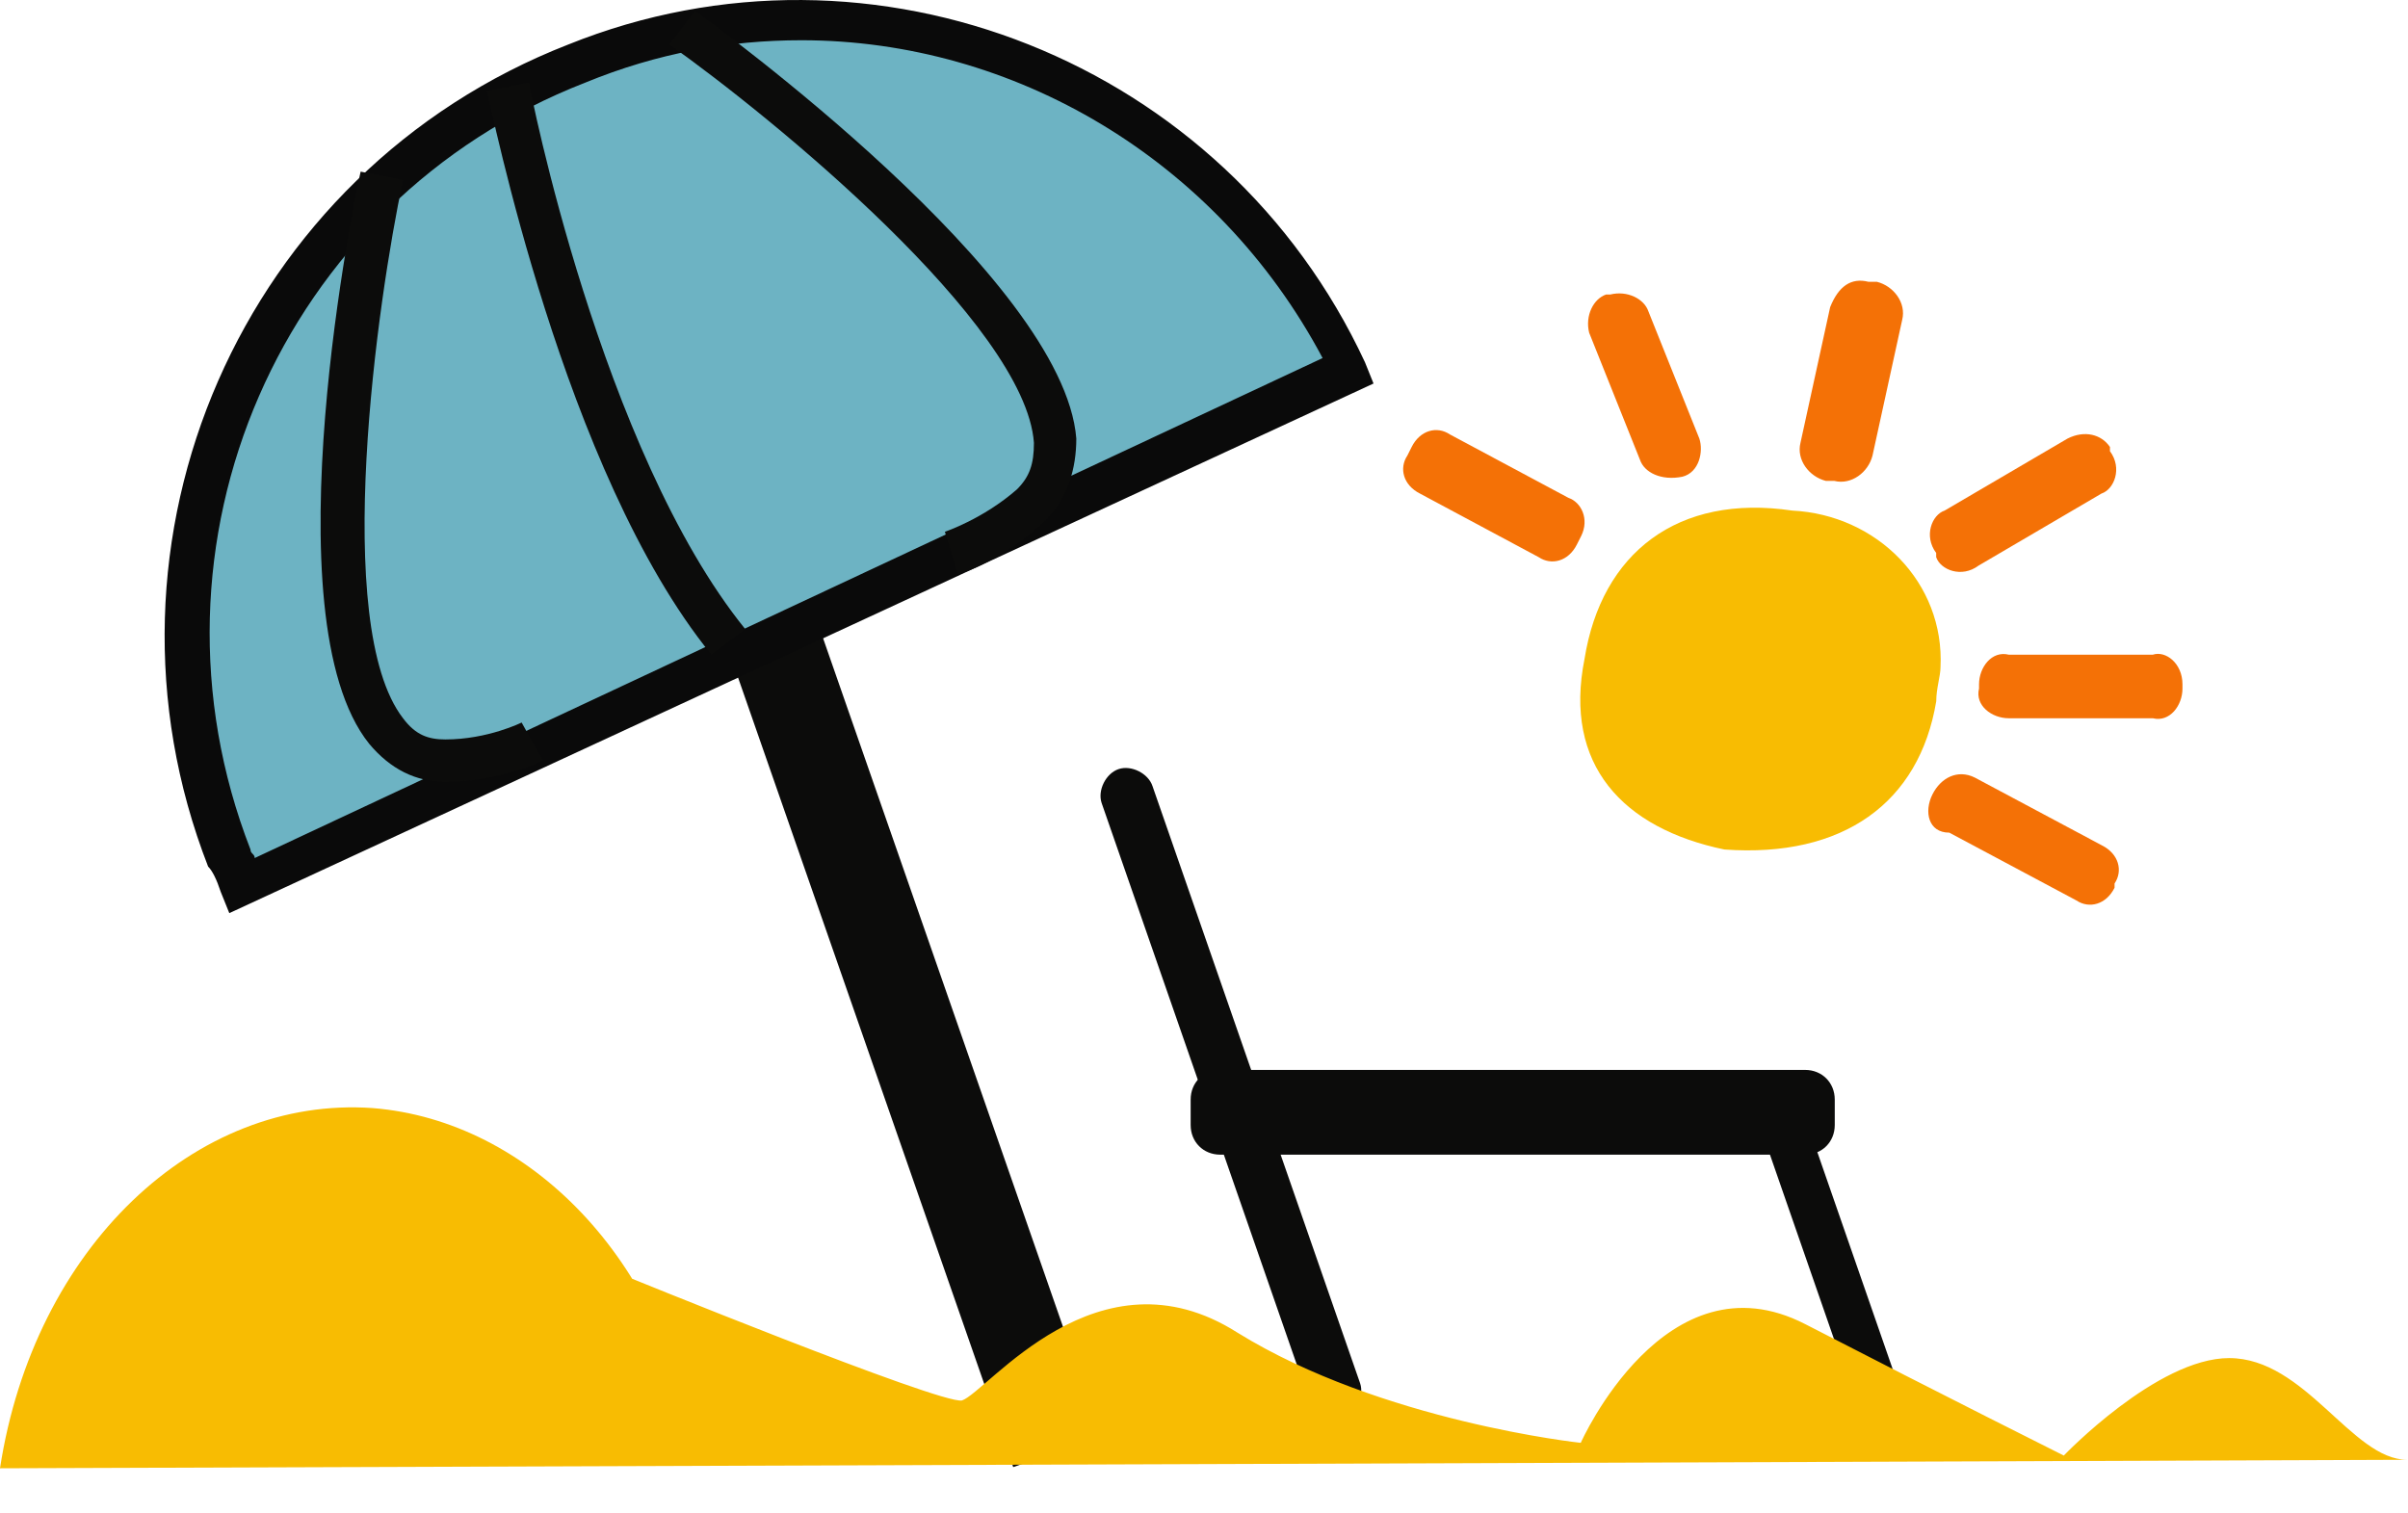 <svg width="35" height="22" viewBox="0 0 35 22" fill="none" xmlns="http://www.w3.org/2000/svg">
<path d="M9.643 2.618L8.363 3.063L14.727 21.327L16.006 20.881L9.643 2.618Z" fill="#0C0C0B"/>
<path d="M19.03 20.358L16.012 11.673C15.95 11.488 16.074 11.242 16.259 11.18C16.443 11.118 16.69 11.242 16.751 11.426L19.77 20.111C19.831 20.296 19.708 20.543 19.523 20.604C19.338 20.666 19.092 20.604 19.03 20.358Z" fill="#0C0C0B"/>
<path d="M27.095 20.727L25.555 16.292C25.494 16.108 25.555 15.923 25.74 15.861C25.925 15.8 26.11 15.861 26.171 16.046L27.711 20.481C27.773 20.666 27.711 20.85 27.526 20.912C27.342 20.974 27.157 20.85 27.095 20.727Z" fill="#0C0C0B"/>
<path d="M26.237 16.785H17.737C17.49 16.785 17.306 16.6 17.306 16.354V15.984C17.306 15.738 17.49 15.553 17.737 15.553H26.237C26.483 15.553 26.668 15.738 26.668 15.984V16.354C26.668 16.6 26.483 16.785 26.237 16.785Z" fill="#0C0C0B"/>
<path d="M3.517 12.843L19.593 5.328C17.622 1.139 12.694 -0.832 8.383 0.893C3.825 2.679 1.545 7.853 3.332 12.412C3.393 12.535 3.455 12.658 3.517 12.843Z" fill="#6DB3C3"/>
<path d="M3.333 13.274L3.209 12.966C3.148 12.781 3.086 12.658 3.025 12.597C1.177 7.854 3.517 2.495 8.26 0.647C12.695 -1.139 17.808 0.893 19.84 5.267L19.964 5.575L3.333 13.274ZM11.648 0.585C10.601 0.585 9.554 0.77 8.507 1.201C4.072 2.926 1.916 7.915 3.641 12.35C3.641 12.412 3.702 12.412 3.702 12.473L19.224 5.205C17.685 2.31 14.728 0.585 11.648 0.585Z" fill="#0A0A0A"/>
<path d="M25.064 12.349C23.585 12.041 22.723 11.117 23.031 9.578C23.277 8.038 24.386 7.175 26.049 7.422C27.281 7.483 28.267 8.469 28.205 9.701C28.205 9.824 28.143 10.009 28.143 10.194C27.897 11.672 26.788 12.473 25.064 12.349Z" fill="#F8BC02"/>
<path d="M27.156 4.096H27.279C27.525 4.157 27.71 4.404 27.648 4.65L27.217 6.621C27.156 6.867 26.909 7.052 26.663 6.991H26.54C26.293 6.929 26.108 6.683 26.17 6.436L26.601 4.465C26.724 4.157 26.909 4.034 27.156 4.096Z" fill="#F47106"/>
<path d="M30.668 6.498V6.559C30.852 6.806 30.729 7.114 30.544 7.175L28.758 8.222C28.512 8.407 28.204 8.284 28.142 8.099V8.038C27.957 7.791 28.081 7.483 28.265 7.422L30.052 6.375C30.298 6.251 30.544 6.313 30.668 6.498Z" fill="#F47106"/>
<path d="M22.982 7.792L22.92 7.915C22.797 8.161 22.55 8.223 22.366 8.1L20.641 7.176C20.395 7.053 20.333 6.806 20.456 6.622L20.518 6.498C20.641 6.252 20.887 6.19 21.072 6.314L22.797 7.237C22.982 7.299 23.105 7.545 22.982 7.792Z" fill="#F47106"/>
<path d="M24.453 6.93C24.145 6.992 23.899 6.868 23.837 6.684L23.098 4.836C23.037 4.589 23.16 4.343 23.345 4.281H23.406C23.652 4.22 23.899 4.343 23.96 4.528L24.7 6.376C24.761 6.56 24.7 6.868 24.453 6.93Z" fill="#F47106"/>
<path d="M28.087 11.55C28.21 11.303 28.456 11.18 28.703 11.303L30.551 12.289C30.797 12.412 30.859 12.659 30.735 12.843V12.905C30.612 13.151 30.366 13.213 30.181 13.09L28.333 12.104C28.025 12.104 27.964 11.796 28.087 11.55Z" fill="#F47106"/>
<path d="M31.722 9.948V10.009C31.722 10.256 31.537 10.502 31.291 10.441H29.197C28.95 10.441 28.704 10.256 28.765 10.009V9.948C28.765 9.701 28.95 9.455 29.197 9.517H31.291C31.476 9.455 31.722 9.64 31.722 9.948Z" fill="#F47106"/>
<path d="M6.474 11.365C6.042 11.365 5.673 11.18 5.365 10.811C3.887 8.963 5.18 2.741 5.242 2.495L5.858 2.618C5.488 4.343 4.811 9.086 5.858 10.441C6.042 10.687 6.227 10.749 6.474 10.749C7.09 10.749 7.582 10.503 7.582 10.503L7.89 11.057C7.89 11.057 7.274 11.365 6.474 11.365Z" fill="#0C0C0B"/>
<path d="M13.919 8.346L13.734 7.73C13.734 7.73 14.289 7.545 14.781 7.114C14.966 6.929 15.028 6.745 15.028 6.437C14.905 4.712 11.209 1.694 9.73 0.647L10.1 0.154C10.346 0.339 15.459 4.034 15.644 6.375C15.644 6.806 15.521 7.237 15.213 7.545C14.658 8.1 13.981 8.346 13.919 8.346Z" fill="#0C0C0B"/>
<path d="M10.34 9.516C8.184 6.867 7.137 1.509 7.075 1.324L7.691 1.201C7.691 1.262 8.738 6.559 10.833 9.146L10.34 9.516Z" fill="#0C0C0B"/>
<path d="M8.993 18.51C8.993 18.51 13.674 20.42 13.982 20.358C14.352 20.235 15.954 18.079 17.986 19.372C20.08 20.666 22.976 20.974 22.976 20.974C22.976 20.974 24.207 18.202 26.24 19.249C28.273 20.297 29.997 21.159 29.997 21.159C29.997 21.159 31.353 19.742 32.4 19.742C33.508 19.742 34.186 21.22 34.987 21.22C35.788 21.22 0 21.344 0 21.344C0.493 18.141 2.833 15.923 5.42 16.108C7.7 16.293 9.671 18.325 10.102 21.097" fill="#F8BC02"/>
</svg>
